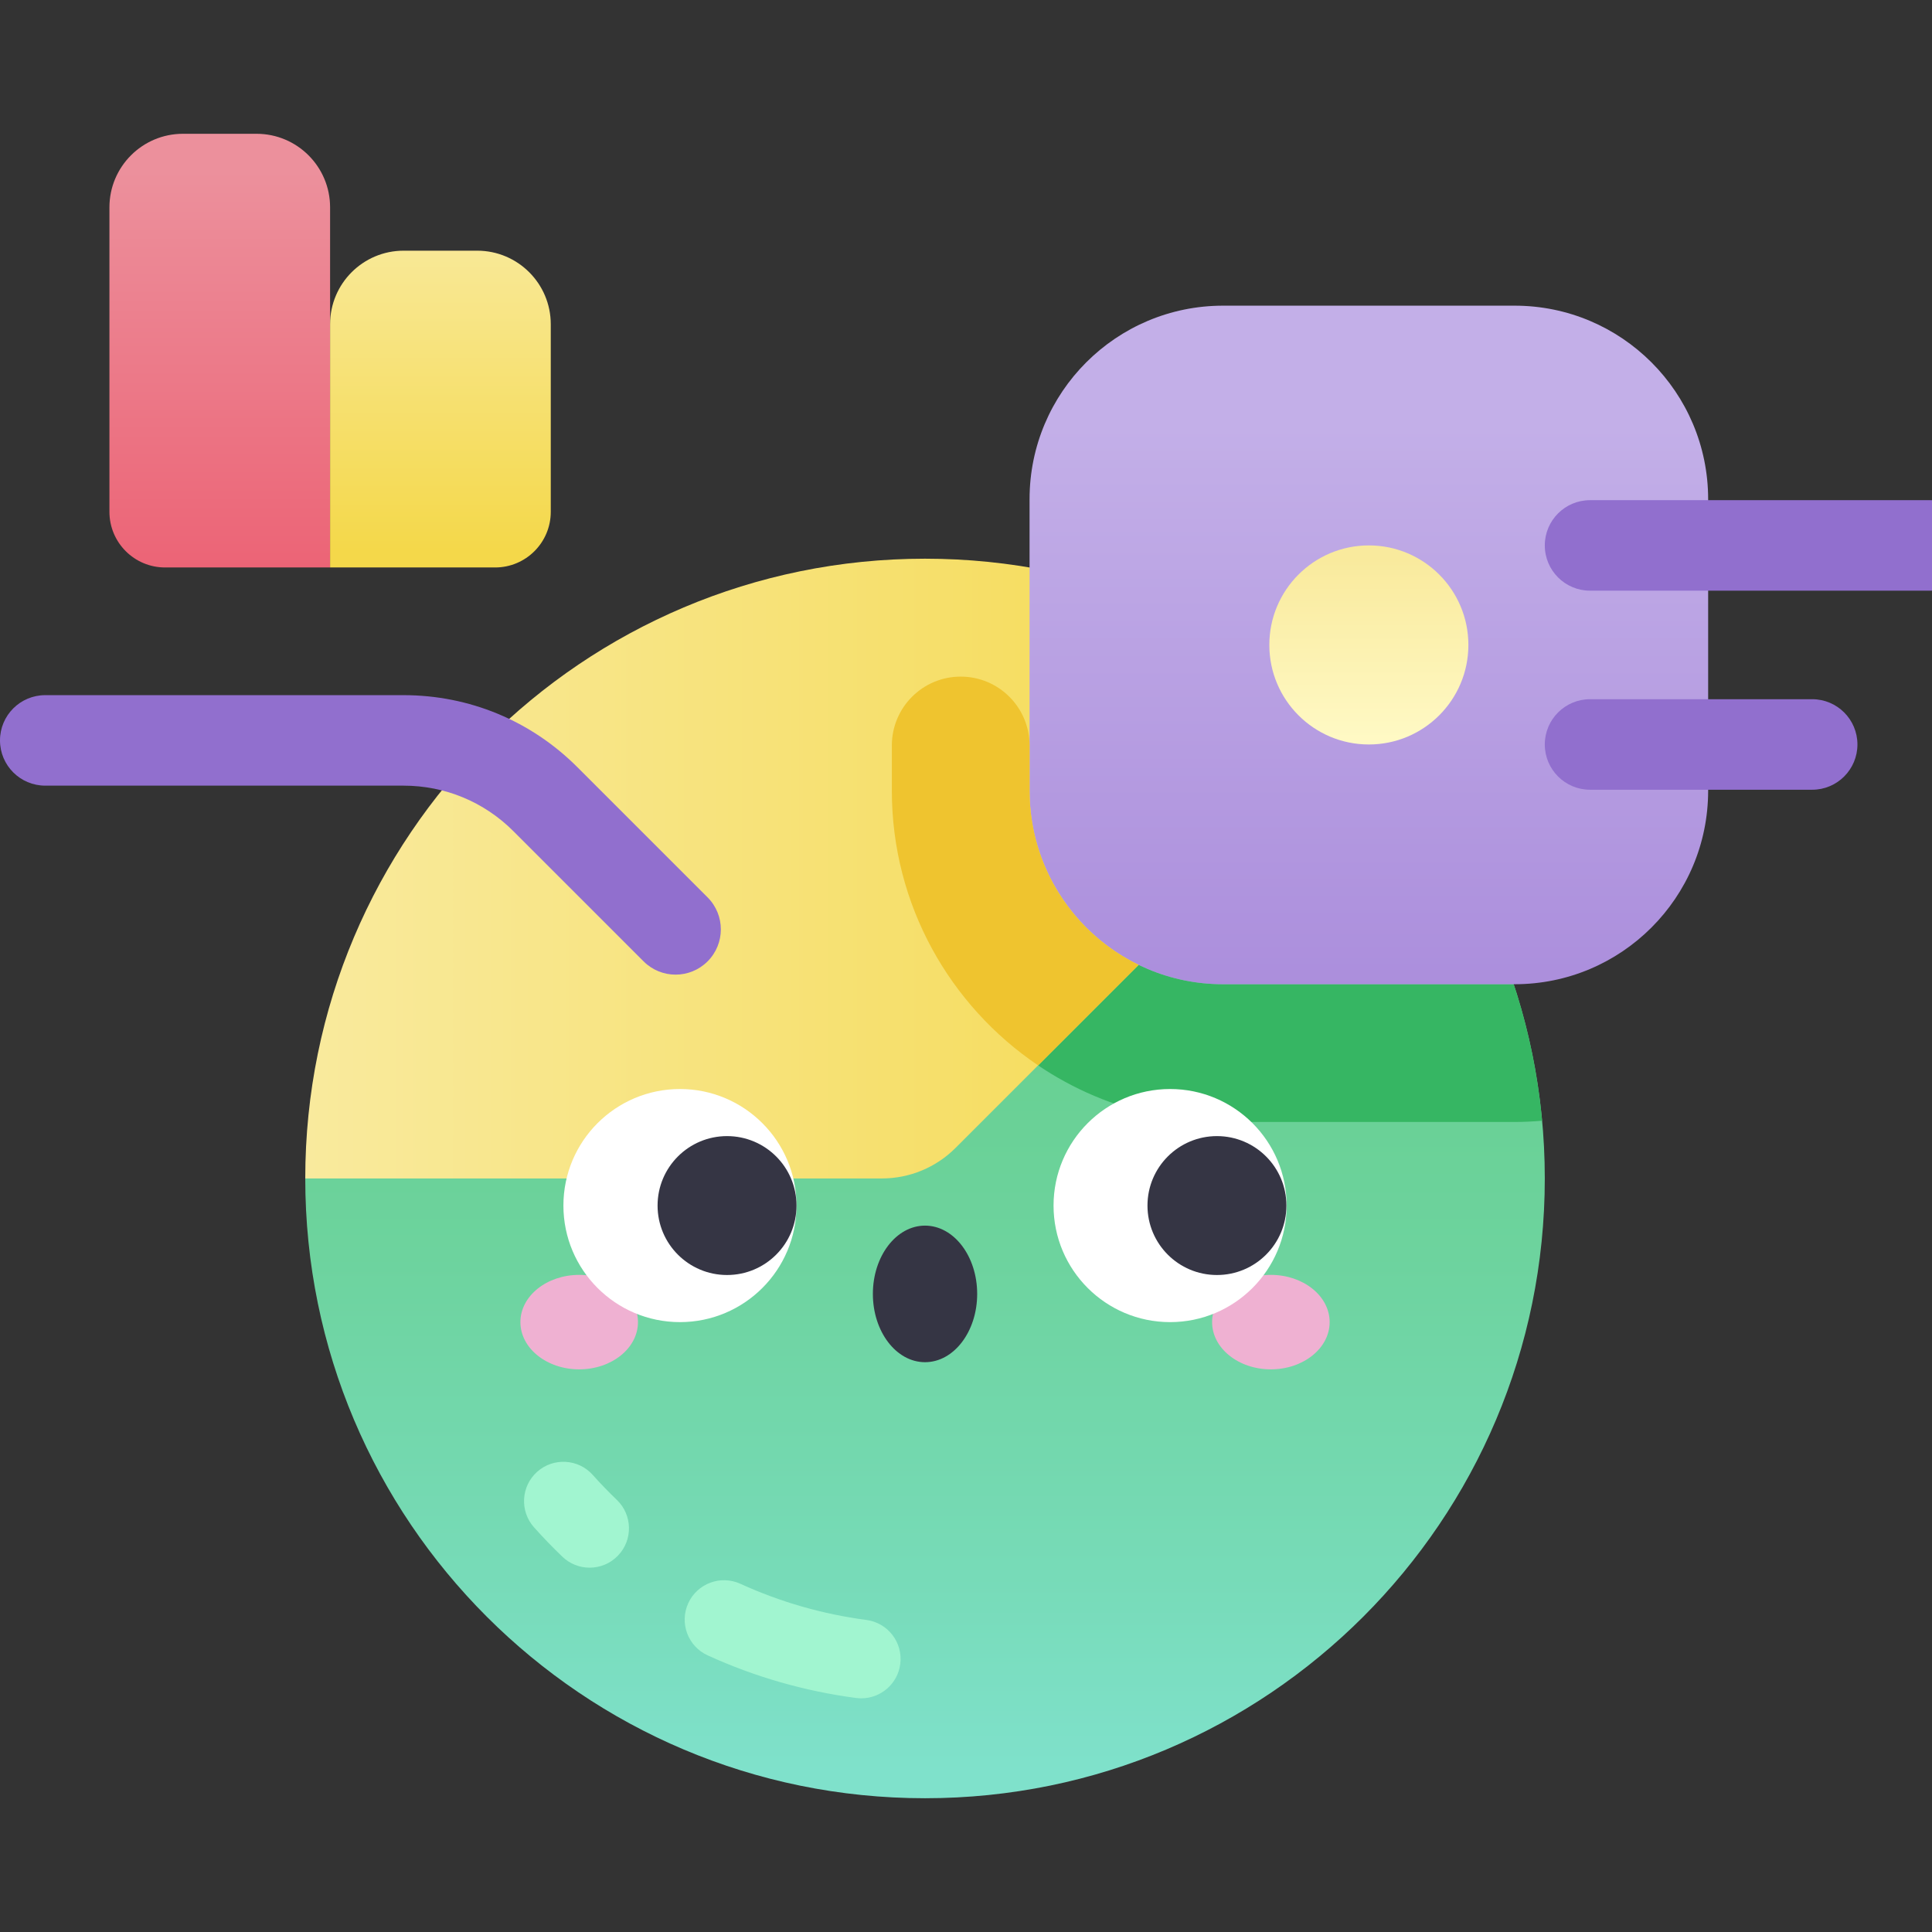 <?xml version="1.0" encoding="UTF-8"?> <svg xmlns="http://www.w3.org/2000/svg" width="89" height="89" viewBox="0 0 89 89" fill="none"><rect x="0" y="0" width="89" height="89" fill="#333333" stroke="none"/> <g clip-path="url(#clip0)"> <path d="M62.8 34.099C44.256 34.099 26.855 41.495 14.062 54.287C14.062 70.055 26.845 82.838 42.612 82.838C58.38 82.838 71.163 70.055 71.163 54.287C71.163 46.404 67.967 39.266 62.8 34.099Z" fill="url(#paint0_linear)"></path> <path d="M69.73 45.34H56.344C51.42 45.34 47.428 41.349 47.428 36.425V31.169H41.084V36.425C41.084 44.839 47.929 51.685 56.344 51.685H69.772C70.199 51.685 70.62 51.663 71.038 51.628C70.837 49.452 70.392 47.347 69.73 45.34Z" fill="#36B663"></path> <path d="M62.8 34.099C57.634 28.933 50.496 25.737 42.612 25.737C26.844 25.737 14.062 38.52 14.062 54.287H40.627C41.898 54.287 43.117 53.782 44.016 52.883L62.8 34.099Z" fill="url(#paint1_linear)"></path> <path d="M69.772 45.34H56.344C51.42 45.34 47.428 41.349 47.428 36.425V22.996C47.428 18.072 51.42 14.081 56.344 14.081H69.772C74.696 14.081 78.688 18.072 78.688 22.996V36.425C78.688 41.349 74.696 45.34 69.772 45.34Z" fill="url(#paint2_linear)"></path> <path d="M47.428 36.425V34.342C47.428 32.59 46.008 31.169 44.256 31.169C42.504 31.169 41.084 32.59 41.084 34.342V36.425C41.084 41.685 43.76 46.333 47.822 49.078L52.452 44.448C49.478 43.002 47.428 39.953 47.428 36.425Z" fill="#EFC42F"></path> <path d="M88.915 27.21H73.247C72.096 27.21 71.163 26.277 71.163 25.125C71.163 23.974 72.096 23.041 73.247 23.041H88.915C90.067 23.041 91 23.974 91 25.125C91 26.277 90.067 27.21 88.915 27.21Z" fill="#916FCE"></path> <path d="M83.481 36.38H73.247C72.096 36.38 71.163 35.446 71.163 34.295C71.163 33.144 72.096 32.21 73.247 32.21H83.481C84.632 32.21 85.565 33.144 85.565 34.295C85.565 35.446 84.632 36.38 83.481 36.38Z" fill="#916FCE"></path> <path d="M29.648 44.287L23.649 38.288C22.297 36.937 20.5 36.192 18.588 36.192H2.085C0.933 36.192 0 35.259 0 34.108C0 32.956 0.933 32.023 2.085 32.023H18.588C21.614 32.023 24.458 33.201 26.597 35.34L32.596 41.339C33.41 42.153 33.41 43.473 32.596 44.287C31.782 45.101 30.462 45.102 29.648 44.287Z" fill="#916FCE"></path> <path d="M15.206 26.141H7.604C6.188 26.141 5.041 24.993 5.041 23.577V9.552C5.041 7.68 6.558 6.163 8.43 6.163H11.817C13.689 6.163 15.206 7.68 15.206 9.552V26.141Z" fill="url(#paint3_linear)"></path> <path d="M22.808 26.141H15.206V14.937C15.206 13.065 16.724 11.548 18.595 11.548H21.983C23.854 11.548 25.372 13.066 25.372 14.937V23.577C25.372 24.993 24.224 26.141 22.808 26.141Z" fill="url(#paint4_linear)"></path> <path d="M29.389 60.905C29.389 62.106 28.176 63.081 26.681 63.081C25.186 63.081 23.973 62.106 23.973 60.905C23.973 59.703 25.186 58.729 26.681 58.729C28.176 58.729 29.389 59.703 29.389 60.905Z" fill="#EFB1D2"></path> <path d="M61.252 60.905C61.252 62.106 60.039 63.081 58.544 63.081C57.049 63.081 55.837 62.106 55.837 60.905C55.837 59.703 57.049 58.729 58.544 58.729C60.039 58.729 61.252 59.703 61.252 60.905Z" fill="#EFB1D2"></path> <path d="M31.323 60.905C34.288 60.905 36.692 58.501 36.692 55.536C36.692 52.571 34.288 50.167 31.323 50.167C28.358 50.167 25.954 52.571 25.954 55.536C25.954 58.501 28.358 60.905 31.323 60.905Z" fill="white"></path> <path d="M36.692 55.536C36.692 57.303 35.259 58.735 33.492 58.735C31.725 58.735 30.292 57.303 30.292 55.536C30.292 53.768 31.725 52.336 33.492 52.336C35.259 52.336 36.692 53.768 36.692 55.536Z" fill="#353544"></path> <path d="M53.902 60.905C56.867 60.905 59.271 58.501 59.271 55.536C59.271 52.571 56.867 50.167 53.902 50.167C50.937 50.167 48.533 52.571 48.533 55.536C48.533 58.501 50.937 60.905 53.902 60.905Z" fill="white"></path> <path d="M59.26 55.536C59.26 57.303 57.827 58.735 56.06 58.735C54.292 58.735 52.86 57.303 52.86 55.536C52.86 53.768 54.292 52.336 56.06 52.336C57.827 52.336 59.26 53.768 59.26 55.536Z" fill="#353544"></path> <path d="M42.612 62.751C43.939 62.751 45.015 61.343 45.015 59.606C45.015 57.868 43.939 56.46 42.612 56.46C41.286 56.46 40.21 57.868 40.21 59.606C40.21 61.343 41.286 62.751 42.612 62.751Z" fill="#353544"></path> <path d="M63.058 34.295C65.59 34.295 67.643 32.242 67.643 29.71C67.643 27.178 65.59 25.125 63.058 25.125C60.526 25.125 58.473 27.178 58.473 29.71C58.473 32.242 60.526 34.295 63.058 34.295Z" fill="url(#paint5_linear)"></path> <path d="M27.162 72.217C26.71 72.217 26.259 72.049 25.907 71.712C25.456 71.28 25.017 70.825 24.601 70.359C23.934 69.612 23.999 68.466 24.746 67.799C25.493 67.133 26.639 67.198 27.306 67.944C27.659 68.34 28.033 68.727 28.417 69.096C29.139 69.788 29.163 70.936 28.47 71.659C28.114 72.03 27.638 72.217 27.162 72.217Z" fill="#A1F5D0"></path> <path d="M39.676 78.235C39.598 78.235 39.518 78.23 39.438 78.22C37.071 77.908 34.771 77.248 32.601 76.257C31.69 75.842 31.289 74.766 31.704 73.856C32.12 72.945 33.195 72.543 34.106 72.959C35.949 73.8 37.902 74.361 39.911 74.625C40.903 74.756 41.602 75.666 41.471 76.659C41.352 77.571 40.572 78.235 39.676 78.235Z" fill="#A1F5D0"></path> </g> <defs> <linearGradient id="paint0_linear" x1="42.612" y1="33.855" x2="42.612" y2="81.652" gradientUnits="userSpaceOnUse"> <stop stop-color="#64CD89"></stop> <stop offset="0.222" stop-color="#66CF8E"></stop> <stop offset="0.502" stop-color="#6DD39E"></stop> <stop offset="0.811" stop-color="#77DBB8"></stop> <stop offset="1" stop-color="#7FE1CB"></stop> </linearGradient> <linearGradient id="paint1_linear" x1="62.046" y1="40.012" x2="14.24" y2="40.012" gradientUnits="userSpaceOnUse"> <stop stop-color="#F4D84A"></stop> <stop offset="1" stop-color="#F9EA9D"></stop> </linearGradient> <linearGradient id="paint2_linear" x1="63.058" y1="47.962" x2="63.058" y2="19.562" gradientUnits="userSpaceOnUse"> <stop stop-color="#A98BDB"></stop> <stop offset="1" stop-color="#C3AFE8"></stop> </linearGradient> <linearGradient id="paint3_linear" x1="10.123" y1="26.113" x2="10.123" y2="7.88" gradientUnits="userSpaceOnUse"> <stop stop-color="#EC6476"></stop> <stop offset="1" stop-color="#EC909C"></stop> </linearGradient> <linearGradient id="paint4_linear" x1="20.289" y1="25.348" x2="20.289" y2="10.164" gradientUnits="userSpaceOnUse"> <stop stop-color="#F4D84A"></stop> <stop offset="1" stop-color="#F9EA9D"></stop> </linearGradient> <linearGradient id="paint5_linear" x1="63.058" y1="25.763" x2="63.058" y2="34.605" gradientUnits="userSpaceOnUse"> <stop stop-color="#F9EA9D"></stop> <stop offset="1" stop-color="#FFFAC7"></stop> </linearGradient> <clipPath id="clip0"> <rect width="89" height="89" fill="white"></rect> </clipPath> </defs> </svg> 
